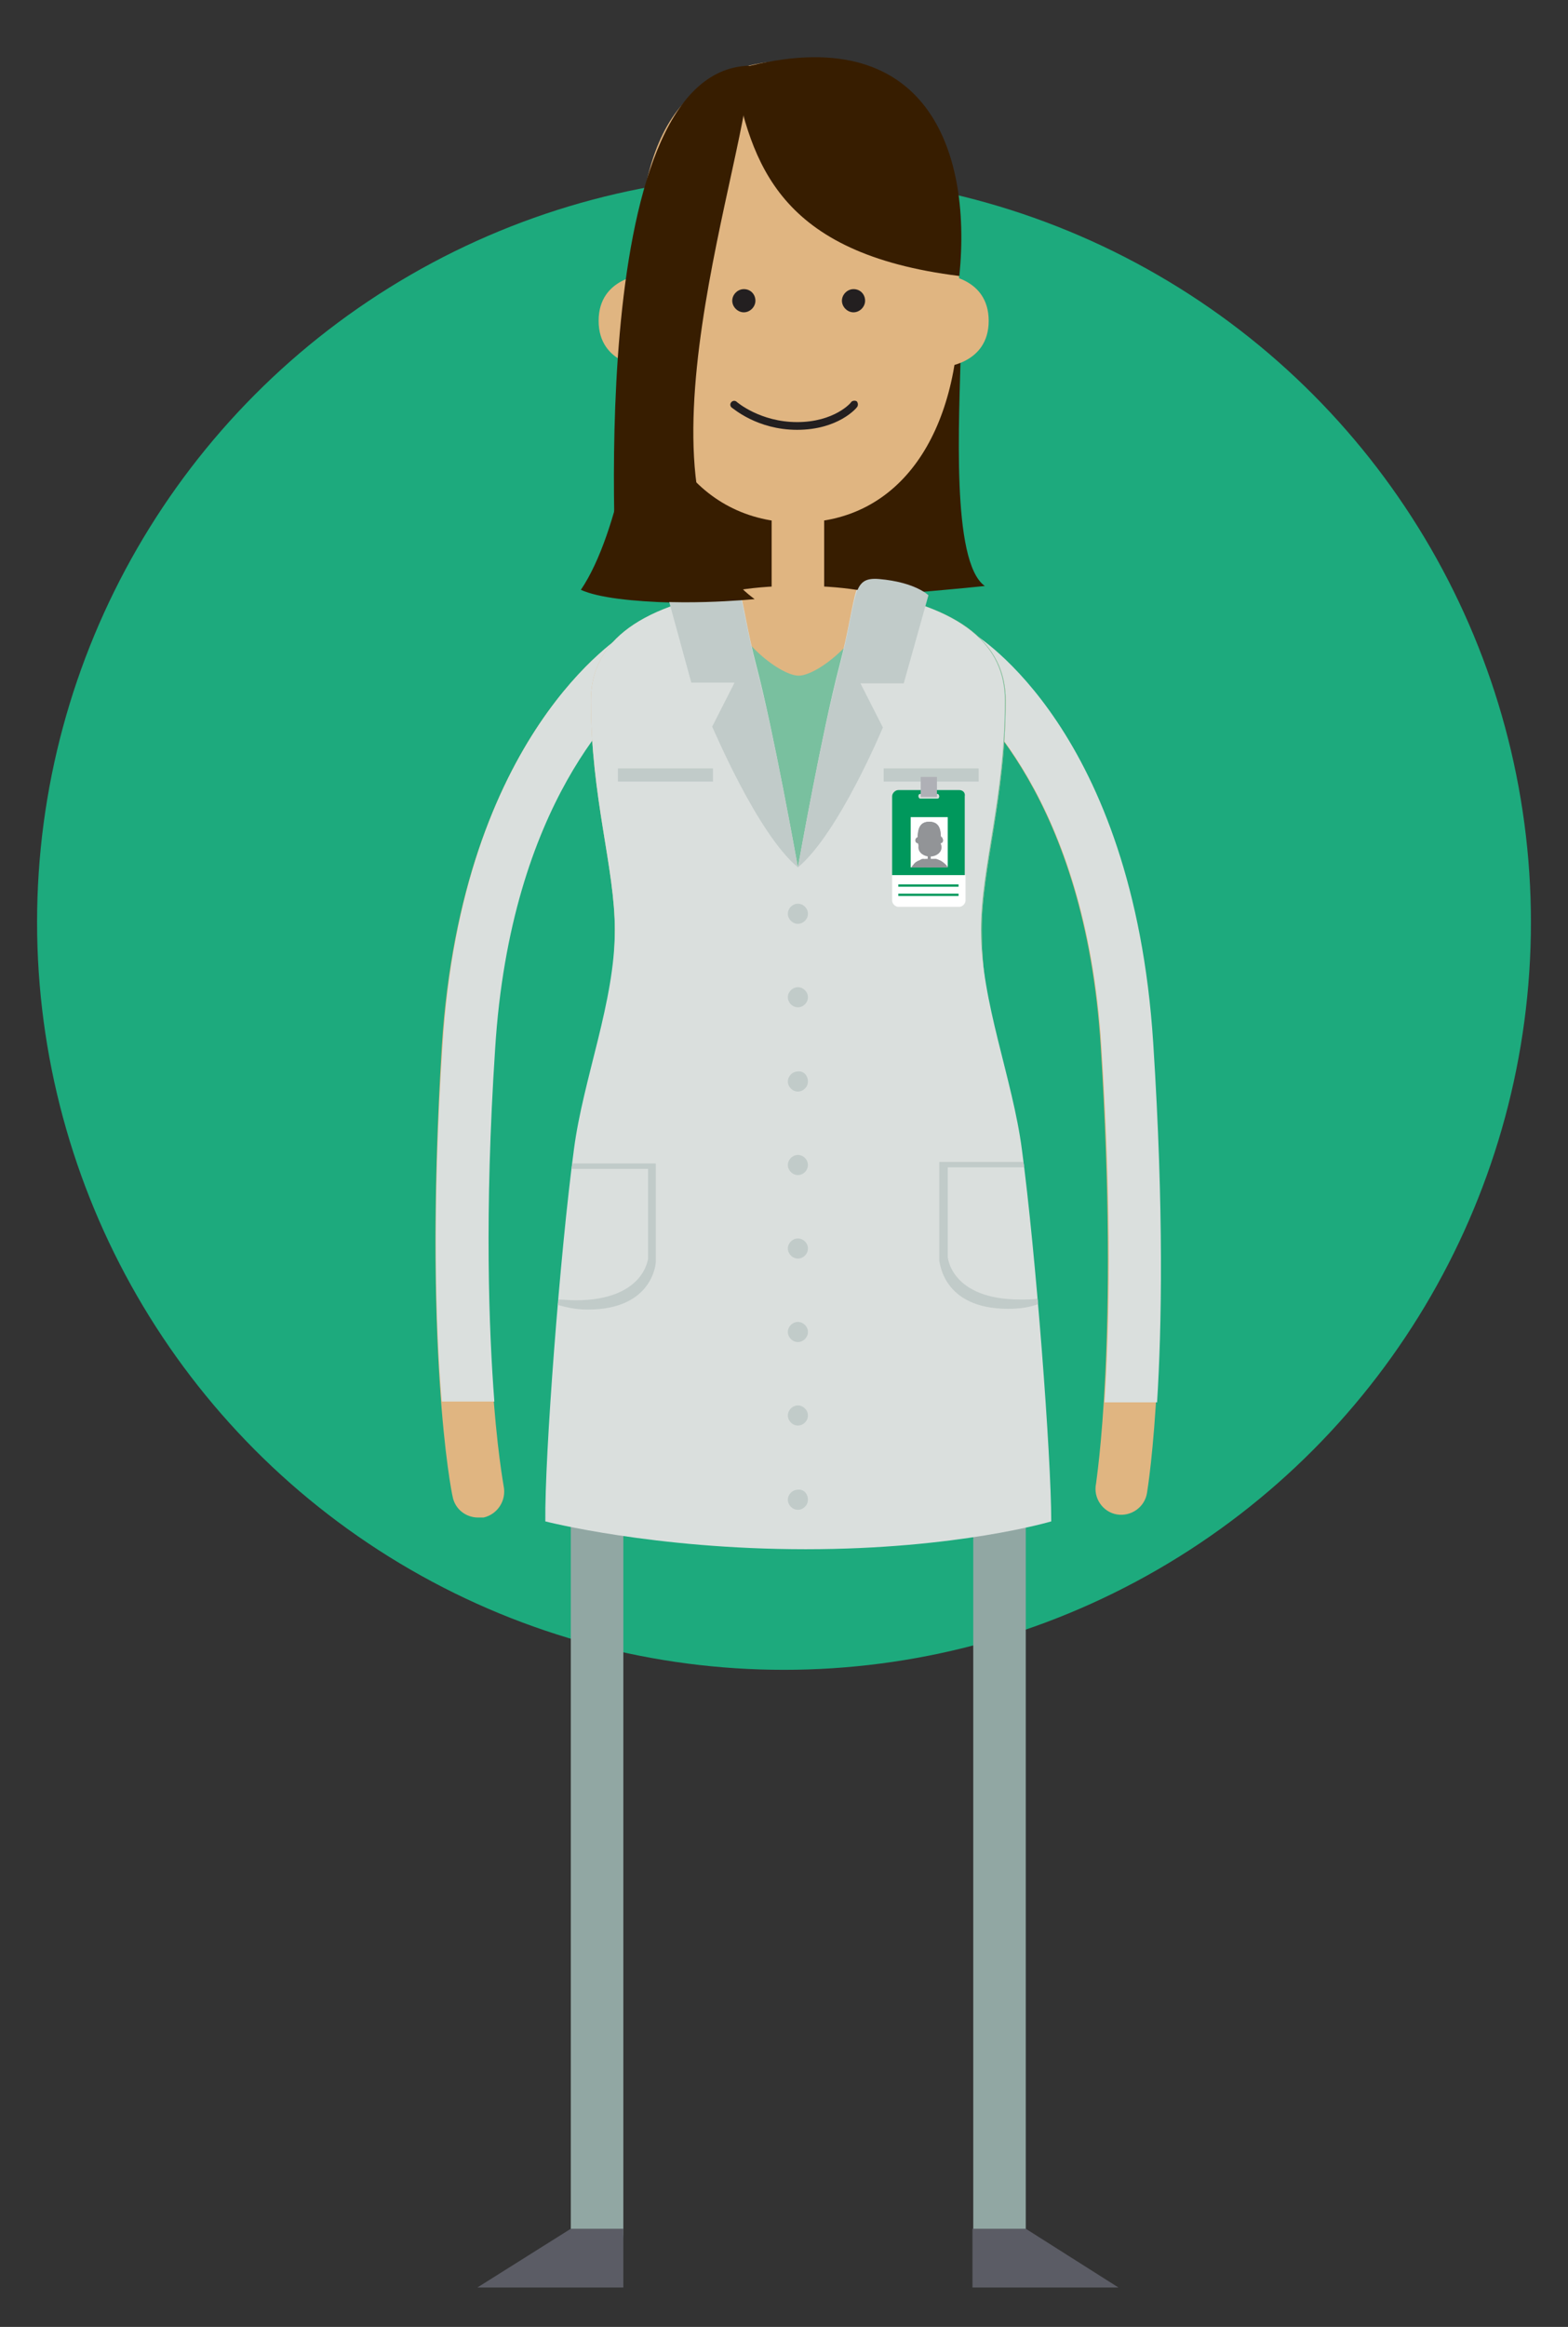 <?xml version="1.0" encoding="utf-8"?>
<!-- Generator: Adobe Illustrator 21.1.0, SVG Export Plug-In . SVG Version: 6.00 Build 0)  -->
<svg version="1.1" id="Layer_1" xmlns="http://www.w3.org/2000/svg" xmlns:xlink="http://www.w3.org/1999/xlink" x="0px" y="0px"
	 viewBox="0 0 203 301" style="enable-background:new 0 0 203 301;" xml:space="preserve">
<rect x="0" y="0" width="203" height="301" fill="#333333" stroke="none"/>
<style type="text/css">
	.st0{fill:#765336;}
	.st1{fill:#91A7A3;}
	.st2{fill:#5B5C65;}
	.st3{fill:#231F20;}
	.st4{fill:#564229;}
	.st5{fill:#DADFDD;}
	.st6{fill:#79C09F;}
	.st7{fill:#C1CBC9;}
	.st8{fill:#FFFFFF;}
	.st9{fill:#00985C;}
	.st10{clip-path:url(#SVGID_2_);fill:#929497;}
	.st11{fill-rule:evenodd;clip-rule:evenodd;fill:#00985C;}
	.st12{fill:#AFB0B6;}
	.st13{fill:#371D00;}
	.st14{fill:#E0B581;}
	.st15{clip-path:url(#SVGID_4_);fill:#929497;}
	.st16{fill:#005F55;}
	.st17{fill:#BA2B33;}
	.st18{fill:#648E7D;}
	.st19{clip-path:url(#SVGID_6_);fill:#929497;}
	.st20{fill:none;stroke:#648E7D;stroke-width:2.57;stroke-linecap:round;stroke-linejoin:round;stroke-miterlimit:10;}
	.st21{fill:#C21E5C;}
	.st22{fill:#F2D495;}
	.st23{clip-path:url(#SVGID_8_);fill:#929497;}
	.st24{fill:#E06076;}
	.st25{clip-path:url(#SVGID_10_);fill:#929497;}
	.st26{opacity:0.3;}
	.st27{clip-path:url(#SVGID_12_);fill:#C1CBC9;}
	.st28{clip-path:url(#SVGID_14_);fill:#009367;}
	.st29{clip-path:url(#SVGID_14_);fill:#B1D249;}
	.st30{clip-path:url(#SVGID_14_);fill:#0A8743;}
	.st31{clip-path:url(#SVGID_14_);fill:#007C3F;}
	.st32{clip-path:url(#SVGID_14_);fill:#C86128;}
	.st33{clip-path:url(#SVGID_14_);fill:#DB6A27;}
	.st34{clip-path:url(#SVGID_14_);fill:#F07323;}
	.st35{clip-path:url(#SVGID_14_);fill:#F68F31;}
	.st36{clip-path:url(#SVGID_14_);fill:#FFCA05;}
	.st37{clip-path:url(#SVGID_14_);fill:#F69026;}
	.st38{clip-path:url(#SVGID_14_);fill:#FFEFB4;}
	.st39{clip-path:url(#SVGID_14_);fill:#688F3D;}
	.st40{clip-path:url(#SVGID_14_);fill:#4D833D;}
	.st41{clip-path:url(#SVGID_14_);fill:#829E59;}
	.st42{clip-path:url(#SVGID_14_);fill:#6CAE44;}
	.st43{clip-path:url(#SVGID_16_);fill:#7FA540;}
	.st44{clip-path:url(#SVGID_18_);fill:#2A5B2D;}
	.st45{clip-path:url(#SVGID_18_);fill:#204A23;}
	.st46{clip-path:url(#SVGID_18_);fill:#688F3D;}
	.st47{clip-path:url(#SVGID_18_);fill:#5F8239;}
	.st48{clip-path:url(#SVGID_18_);fill:#7FA540;}
	.st49{clip-path:url(#SVGID_18_);fill:#E0E8AE;}
	.st50{clip-path:url(#SVGID_18_);fill:#F5F7E5;}
	.st51{clip-path:url(#SVGID_18_);fill:#729D40;}
	.st52{clip-path:url(#SVGID_18_);fill:#EDB856;}
	.st53{clip-path:url(#SVGID_18_);fill:#8AB23F;}
	.st54{clip-path:url(#SVGID_18_);fill:#F4B56E;}
	.st55{clip-path:url(#SVGID_18_);fill:#EDA155;}
	.st56{clip-path:url(#SVGID_18_);fill:#F08C57;}
	.st57{clip-path:url(#SVGID_18_);fill:#ECEFBA;}
	.st58{clip-path:url(#SVGID_18_);fill:#D7DF83;}
	.st59{clip-path:url(#SVGID_18_);fill:#8DA13B;}
	.st60{clip-path:url(#SVGID_18_);fill:#871A51;}
	.st61{clip-path:url(#SVGID_18_);fill:#00985C;}
	.st62{clip-path:url(#SVGID_18_);fill:#C21E5C;}
	.st63{opacity:0.23;clip-path:url(#SVGID_18_);}
	.st64{clip-path:url(#SVGID_20_);fill:#FFFFFF;}
	.st65{clip-path:url(#SVGID_22_);}
	.st66{fill:#1DAA7D;}
	.st67{clip-path:url(#SVGID_24_);fill:#929497;}
	.st68{clip-path:url(#SVGID_26_);fill:#929497;}
	.st69{clip-path:url(#SVGID_28_);fill:#929497;}
	.st70{clip-path:url(#SVGID_30_);fill:#C1CBC9;}
	.st71{clip-path:url(#SVGID_32_);fill:#009367;}
	.st72{clip-path:url(#SVGID_32_);fill:#B1D249;}
	.st73{clip-path:url(#SVGID_32_);fill:#0A8743;}
	.st74{clip-path:url(#SVGID_32_);fill:#007C3F;}
	.st75{clip-path:url(#SVGID_32_);fill:#C86128;}
	.st76{clip-path:url(#SVGID_32_);fill:#DB6A27;}
	.st77{clip-path:url(#SVGID_32_);fill:#F07323;}
	.st78{clip-path:url(#SVGID_32_);fill:#F68F31;}
	.st79{clip-path:url(#SVGID_32_);fill:#FFCA05;}
	.st80{clip-path:url(#SVGID_32_);fill:#F69026;}
	.st81{clip-path:url(#SVGID_32_);fill:#FFEFB4;}
	.st82{clip-path:url(#SVGID_32_);fill:#688F3D;}
	.st83{clip-path:url(#SVGID_32_);fill:#4D833D;}
	.st84{clip-path:url(#SVGID_32_);fill:#829E59;}
	.st85{clip-path:url(#SVGID_32_);fill:#6CAE44;}
	.st86{clip-path:url(#SVGID_34_);fill:#7FA540;}
	.st87{clip-path:url(#SVGID_36_);fill:#2A5B2D;}
	.st88{clip-path:url(#SVGID_36_);fill:#204A23;}
	.st89{clip-path:url(#SVGID_36_);fill:#688F3D;}
	.st90{clip-path:url(#SVGID_36_);fill:#5F8239;}
	.st91{clip-path:url(#SVGID_36_);fill:#7FA540;}
	.st92{clip-path:url(#SVGID_36_);fill:#E0E8AE;}
	.st93{clip-path:url(#SVGID_36_);fill:#F5F7E5;}
	.st94{clip-path:url(#SVGID_36_);fill:#729D40;}
	.st95{clip-path:url(#SVGID_36_);fill:#EDB856;}
	.st96{clip-path:url(#SVGID_36_);fill:#8AB23F;}
	.st97{clip-path:url(#SVGID_36_);fill:#F4B56E;}
	.st98{clip-path:url(#SVGID_36_);fill:#EDA155;}
	.st99{clip-path:url(#SVGID_36_);fill:#F08C57;}
	.st100{clip-path:url(#SVGID_36_);fill:#ECEFBA;}
	.st101{clip-path:url(#SVGID_36_);fill:#D7DF83;}
	.st102{clip-path:url(#SVGID_36_);fill:#8DA13B;}
	.st103{clip-path:url(#SVGID_36_);fill:#871A51;}
	.st104{clip-path:url(#SVGID_36_);fill:#00985C;}
	.st105{clip-path:url(#SVGID_36_);fill:#C21E5C;}
	.st106{opacity:0.23;clip-path:url(#SVGID_36_);}
	.st107{clip-path:url(#SVGID_38_);fill:#FFFFFF;}
	.st108{clip-path:url(#SVGID_40_);fill:#929497;}
	.st109{clip-path:url(#SVGID_42_);fill:#929497;}
	.st110{clip-path:url(#SVGID_44_);fill:#C1CBC9;}
	.st111{clip-path:url(#SVGID_46_);fill:#009367;}
	.st112{clip-path:url(#SVGID_46_);fill:#B1D249;}
	.st113{clip-path:url(#SVGID_46_);fill:#0A8743;}
	.st114{clip-path:url(#SVGID_46_);fill:#007C3F;}
	.st115{clip-path:url(#SVGID_46_);fill:#C86128;}
	.st116{clip-path:url(#SVGID_46_);fill:#DB6A27;}
	.st117{clip-path:url(#SVGID_46_);fill:#F07323;}
	.st118{clip-path:url(#SVGID_46_);fill:#F68F31;}
	.st119{clip-path:url(#SVGID_46_);fill:#FFCA05;}
	.st120{clip-path:url(#SVGID_46_);fill:#F69026;}
	.st121{clip-path:url(#SVGID_46_);fill:#FFEFB4;}
	.st122{clip-path:url(#SVGID_46_);fill:#688F3D;}
	.st123{clip-path:url(#SVGID_46_);fill:#4D833D;}
	.st124{clip-path:url(#SVGID_46_);fill:#829E59;}
	.st125{clip-path:url(#SVGID_46_);fill:#6CAE44;}
	.st126{clip-path:url(#SVGID_48_);fill:#7FA540;}
	.st127{clip-path:url(#SVGID_50_);fill:#2A5B2D;}
	.st128{clip-path:url(#SVGID_50_);fill:#204A23;}
	.st129{clip-path:url(#SVGID_50_);fill:#688F3D;}
	.st130{clip-path:url(#SVGID_50_);fill:#5F8239;}
	.st131{clip-path:url(#SVGID_50_);fill:#7FA540;}
	.st132{clip-path:url(#SVGID_50_);fill:#E0E8AE;}
	.st133{clip-path:url(#SVGID_50_);fill:#F5F7E5;}
	.st134{clip-path:url(#SVGID_50_);fill:#729D40;}
	.st135{clip-path:url(#SVGID_50_);fill:#EDB856;}
	.st136{clip-path:url(#SVGID_50_);fill:#8AB23F;}
	.st137{clip-path:url(#SVGID_50_);fill:#F4B56E;}
	.st138{clip-path:url(#SVGID_50_);fill:#EDA155;}
	.st139{clip-path:url(#SVGID_50_);fill:#F08C57;}
	.st140{clip-path:url(#SVGID_50_);fill:#ECEFBA;}
	.st141{clip-path:url(#SVGID_50_);fill:#D7DF83;}
	.st142{clip-path:url(#SVGID_50_);fill:#8DA13B;}
	.st143{clip-path:url(#SVGID_50_);fill:#871A51;}
	.st144{clip-path:url(#SVGID_50_);fill:#00985C;}
	.st145{clip-path:url(#SVGID_50_);fill:#C21E5C;}
	.st146{opacity:0.23;clip-path:url(#SVGID_50_);}
	.st147{clip-path:url(#SVGID_52_);fill:#FFFFFF;}
	.st148{clip-path:url(#SVGID_54_);fill:#929497;}
</style>
<g>
	<circle class="st66" cx="101.5" cy="119.3" r="96.7"/>
	<g>
		<path class="st13" d="M124.4,45c-0.2,9.1-1.3,27.7,3.1,30.8c0,0-43.2,4.6-52.3,0.5c5.1-7.5,7.4-24,7.8-29.3L124.4,45z"/>
		<path class="st14" d="M61.9,196.3c-1.6,0-3-1.1-3.3-2.7c-0.2-0.8-3.8-19.2-1.4-58.3c2.6-40.3,23.1-52.9,23.8-53.4
			c0.6-0.4,44.2-0.4,44.7,0c0.8,0.5,20.9,12.7,23.5,53c2.5,39.1-0.6,57.5-0.7,58.2c-0.3,1.9-2.1,3.1-3.9,2.8c-1.8-0.3-3.1-2.1-2.7-4
			c0-0.3,3-18.6,0.6-56.6c-2-32.1-16.6-44.5-19.7-47.2H83.4C80.3,90.9,66,103.6,64,135.7c-2.4,38,1.2,56.3,1.2,56.5
			c0.4,1.9-0.8,3.7-2.6,4.1C62.4,196.3,62.1,196.3,61.9,196.3"/>
		<path class="st5" d="M125.8,81.8c-0.5-0.4-44.2-0.3-44.7,0c-0.7,0.5-21.3,13.1-23.8,53.4c-1.4,21.4-0.9,36.6-0.1,46.1h6.8
			c-0.7-9.2-1.3-24.3,0.1-45.6c2-32.1,16.4-44.8,19.4-47.5h39.4c3.1,2.6,17.7,15.1,19.7,47.2c1.4,21.6,1,36.8,0.4,46h6.8
			c0.6-9.5,0.9-24.8-0.5-46.5C146.7,94.5,126.6,82.3,125.8,81.8"/>
		<path class="st14" d="M132.8,159.7c0,8-11.9,13.5-29.5,13.5c-17.6,0-29.5-5.4-29.5-13.5c0-11.4,5.8-26.2,5.8-39.4
			c0-8.1-3.1-17.1-3.1-29.7c0-6.9,5.2-12.2,19.3-14.3c4.5-0.7,10.6-0.7,15.1,0c14.1,2.1,19.3,7.4,19.3,14.3
			c0,12.6-3.1,21.6-3.1,29.7C127.1,133.6,132.8,148.3,132.8,159.7"/>
		<path class="st6" d="M127.1,120.3c0-8.1,3.1-17.1,3.1-29.7c0-6.5-4.6-11.6-17-13.9c-0.8,5.6-7.3,10.7-9.8,10.7
			c-2.5,0-9-5.1-9.8-10.7c-12.4,2.3-17,7.4-17,13.9c0,12.6,3.1,21.6,3.1,29.7c0,13.2-5.8,28-5.8,39.4c0,8,12,13.5,29.5,13.5
			c17.6,0,29.5-5.4,29.5-13.5C132.8,148.3,127.1,133.6,127.1,120.3"/>
		<path class="st14" d="M83.5,47.5c0,0-6-0.3-6-6c0-5.7,6-6,6-6V47.5z"/>
		<path class="st14" d="M122,47.5c0,0,6-0.3,6-6c0-5.7-6-6-6-6V47.5z"/>
		<path class="st14" d="M124.2,39.3c0,16.7-7.6,28.3-20.9,28.3C90,67.6,82.4,56,82.4,39.3c0-16.7,2.2-31.5,20.9-31.5
			C122,7.8,124.2,22.6,124.2,39.3"/>
		<path class="st1" d="M77.3,292.1c-1.9,0-3.4-1.5-3.4-3.4V158.2c0-1.9,1.5-3.4,3.4-3.4c1.9,0,3.4,1.5,3.4,3.4v130.6
			C80.7,290.6,79.2,292.1,77.3,292.1"/>
		<polygon class="st2" points="73.9,288.3 80.7,288.3 80.7,295.9 61.8,295.9 		"/>
		<path class="st1" d="M129.4,292.1c1.9,0,3.4-1.5,3.4-3.4V158.2c0-1.9-1.5-3.4-3.4-3.4c-1.9,0-3.4,1.5-3.4,3.4v130.6
			C125.9,290.6,127.5,292.1,129.4,292.1"/>
		<polygon class="st2" points="132.8,288.3 125.9,288.3 125.9,295.9 144.8,295.9 		"/>
		<path class="st3" d="M97.8,38.9c0,0.8-0.7,1.5-1.5,1.5c-0.8,0-1.5-0.7-1.5-1.5c0-0.8,0.7-1.5,1.5-1.5
			C97.2,37.4,97.8,38.1,97.8,38.9"/>
		<path class="st3" d="M112,38.9c0,0.8-0.7,1.5-1.5,1.5c-0.8,0-1.5-0.7-1.5-1.5c0-0.8,0.7-1.5,1.5-1.5C111.4,37.4,112,38.1,112,38.9
			"/>
		<path class="st3" d="M103.2,55.6c-5.2,0-8.3-2.8-8.5-2.9c-0.2-0.2-0.2-0.5,0-0.7c0.2-0.2,0.5-0.2,0.7,0c0,0,3,2.6,7.8,2.6
			c4.8,0,7-2.5,7-2.6c0.2-0.2,0.5-0.2,0.7-0.1c0.2,0.2,0.2,0.5,0.1,0.7C110.9,52.8,108.5,55.6,103.2,55.6"/>
		<path class="st5" d="M132.3,148.7c-1.2-9.2-5.3-19.1-5.3-28.4c0-8.1,3.1-17.1,3.1-29.7c0-6.9-5.1-12.2-19.2-14.3
			c-0.6,1.7-0.9,4.8-2.3,10.1c-2.1,8-5.1,24.7-5.3,25.8c-0.2-1.1-3.2-17.8-5.3-25.8c-1.4-5.3-1.7-8.4-2.3-10.1
			c-14,2.1-19.2,7.4-19.2,14.3c0,12.6,3.1,21.6,3.1,29.7c0,9.3-4.1,19.2-5.3,28.4c-1.8,13.4-3.8,39.7-3.7,48.1c0,0,14,3.6,33.7,3.6
			c19.7,0,31.8-3.6,31.8-3.6C136.1,188.4,134.1,162.1,132.3,148.7"/>
		<path class="st7" d="M103.3,112.2c0,0,3.1-17.4,5.3-25.6c2.5-9.5,1.5-12,5.2-11.7c4.7,0.4,6.4,2.1,6.4,2.1L117,88.4l-5.6,0
			l2.9,5.7C114.3,94.1,108.6,107.8,103.3,112.2"/>
		<path class="st7" d="M103.3,112.2c0,0-3.1-17.4-5.3-25.6c-2.5-9.5-1.5-12-5.2-11.7c-4.7,0.4-6.4,2.1-6.4,2.1l3.1,11.3l5.6,0
			l-2.9,5.7C92.3,94.1,98,107.8,103.3,112.2"/>
		<rect x="80" y="99.4" class="st7" width="12.3" height="1.7"/>
		<rect x="114.4" y="99.4" class="st7" width="12.3" height="1.7"/>
		<path class="st7" d="M104.6,118.2c0,0.7-0.6,1.3-1.3,1.3c-0.7,0-1.3-0.6-1.3-1.3c0-0.7,0.6-1.3,1.3-1.3
			C104,116.9,104.6,117.5,104.6,118.2"/>
		<path class="st7" d="M104.6,129c0,0.7-0.6,1.3-1.3,1.3c-0.7,0-1.3-0.6-1.3-1.3c0-0.7,0.6-1.3,1.3-1.3
			C104,127.7,104.6,128.3,104.6,129"/>
		<path class="st7" d="M104.6,139.9c0,0.7-0.6,1.3-1.3,1.3c-0.7,0-1.3-0.6-1.3-1.3c0-0.7,0.6-1.3,1.3-1.3
			C104,138.5,104.6,139.1,104.6,139.9"/>
		<path class="st7" d="M104.6,150.7c0,0.7-0.6,1.3-1.3,1.3c-0.7,0-1.3-0.6-1.3-1.3c0-0.7,0.6-1.3,1.3-1.3
			C104,149.4,104.6,150,104.6,150.7"/>
		<path class="st7" d="M104.6,161.5c0,0.7-0.6,1.3-1.3,1.3c-0.7,0-1.3-0.6-1.3-1.3c0-0.7,0.6-1.3,1.3-1.3
			C104,160.2,104.6,160.8,104.6,161.5"/>
		<path class="st7" d="M104.6,172.3c0,0.7-0.6,1.3-1.3,1.3c-0.7,0-1.3-0.6-1.3-1.3c0-0.7,0.6-1.3,1.3-1.3
			C104,171,104.6,171.6,104.6,172.3"/>
		<path class="st7" d="M104.6,183.1c0,0.7-0.6,1.3-1.3,1.3c-0.7,0-1.3-0.6-1.3-1.3c0-0.7,0.6-1.3,1.3-1.3
			C104,181.8,104.6,182.4,104.6,183.1"/>
		<path class="st7" d="M104.6,194c0,0.7-0.6,1.3-1.3,1.3c-0.7,0-1.3-0.6-1.3-1.3c0-0.7,0.6-1.3,1.3-1.3
			C104,192.6,104.6,193.2,104.6,194"/>
		<path class="st7" d="M130.5,169.3c1.6,0,2.8-0.2,3.9-0.6c0-0.2,0-0.4-0.1-0.7c-0.7,0.1-1.4,0.1-2.2,0.1c-9,0-9.4-5.5-9.4-5.5
			v-11.6h9.9c0-0.2-0.1-0.5-0.1-0.7h-10.9v12.8C121.7,163.2,122,169.3,130.5,169.3"/>
		<path class="st7" d="M74.5,168.2c-0.8,0-1.5-0.1-2.2-0.1c0,0.2,0,0.4-0.1,0.7c1.1,0.3,2.3,0.6,3.9,0.6c8.5,0,8.8-6.1,8.8-6.1
			v-12.8H74.1c0,0.2-0.1,0.5-0.1,0.7h9.9v11.6C83.9,162.7,83.5,168.2,74.5,168.2"/>
		<path class="st8" d="M115.5,113.2v3.3c0,0.4,0.4,0.8,0.8,0.8h7.9c0.4,0,0.8-0.4,0.8-0.8v-3.3H115.5z"/>
		<path class="st9" d="M124.2,102.2h-7.9c-0.4,0-0.8,0.4-0.8,0.8v10.2h9.4V103C125,102.5,124.6,102.2,124.2,102.2 M121.4,103.3h-2.3
			c-0.1,0-0.2-0.2-0.2-0.3c0-0.2,0.1-0.3,0.2-0.3h2.3c0.1,0,0.2,0.2,0.2,0.3C121.6,103.2,121.5,103.3,121.4,103.3"/>
		<rect x="117.9" y="105.7" class="st8" width="4.8" height="6.5"/>
		<rect x="116.3" y="114.4" class="st11" width="7.8" height="0.3"/>
		<rect x="116.3" y="115.6" class="st11" width="7.8" height="0.3"/>
		<g>
			<defs>
				<rect id="SVGID_53_" x="117.9" y="105.7" width="4.8" height="6.5"/>
			</defs>
			<clipPath id="SVGID_2_">
				<use xlink:href="#SVGID_53_"  style="overflow:visible;"/>
			</clipPath>
			<path class="st10" d="M117.4,119.6c-0.1,0-0.2-0.1-0.2-0.2c0-0.1-0.3-1.4-0.1-4.1c0.2-2.8,1.6-3.7,1.7-3.8c0,0,3.1,0,3.2,0
				c0.1,0,1.5,0.9,1.7,3.7c0.2,2.8,0,4.1,0,4.1c0,0.1-0.1,0.2-0.3,0.2c-0.1,0-0.2-0.1-0.2-0.3c0,0,0.2-1.3,0-4
				c-0.1-2.3-1.2-3.1-1.4-3.3h-2.8c-0.2,0.2-1.2,1.1-1.4,3.4c-0.2,2.7,0.1,4,0.1,4C117.7,119.4,117.6,119.6,117.4,119.6
				C117.5,119.6,117.4,119.6,117.4,119.6"/>
			<path class="st10" d="M121.9,109.6c0,0.7-0.7,1.2-1.5,1.2c-0.8,0-1.5-0.5-1.5-1.2c0-0.7,0.7-1.2,1.5-1.2
				C121.2,108.4,121.9,108.9,121.9,109.6"/>
			<path class="st10" d="M121.9,111.5c0,0-3.1,0-3.2,0c-0.1,0-1.5,0.9-1.7,3.8c-0.1,1.5-0.1,2.6,0,3.2h0.5c-0.1-0.6-0.1-1.7,0-3.2
				c0.1-2.3,1.2-3.2,1.4-3.4h2.8c0.2,0.2,1.2,1.1,1.4,3.3c0.1,1.5,0.1,2.6,0,3.2h0.5c0-0.7,0.1-1.7,0-3.3
				C123.4,112.4,122,111.6,121.9,111.5"/>
			<path class="st10" d="M122.4,117c0,0.6-0.8,0.9-2.1,0.9c-1.2,0-2.1-0.4-2.1-0.9c0-0.8,0.4-1.8,0.4-2.8c0-0.6-0.2-1.2-0.2-2.1
				c0-0.5,0.4-0.9,1.4-1c0.3,0,0.7,0,1.1,0c1,0.1,1.4,0.5,1.4,1c0,0.9-0.2,1.5-0.2,2.1C122,115.2,122.4,116.2,122.4,117"/>
			<path class="st10" d="M122,114.3c0-0.6,0.2-1.2,0.2-2.1c0-0.5-0.3-0.8-1.2-1c-0.1,0.4-0.5,0.8-0.7,0.8c-0.2,0-0.6-0.4-0.7-0.8
				c-0.9,0.2-1.2,0.5-1.2,1c0,0.9,0.2,1.5,0.2,2.1c0,0.9-0.4,2-0.4,2.8c0,0.6,0.8,0.9,2.1,0.9c1.2,0,2.1-0.4,2.1-0.9
				C122.4,116.2,122,115.2,122,114.3"/>
			<path class="st10" d="M120.3,111.5c-0.1,0-0.2-0.1-0.2-0.2v-0.9c0-0.1,0.1-0.2,0.2-0.2c0.1,0,0.2,0.1,0.2,0.2v0.9
				C120.6,111.4,120.5,111.5,120.3,111.5"/>
			<path class="st10" d="M118.9,109.1c0,0-0.4,0-0.4-0.4c0-0.4,0.4-0.4,0.4-0.4V109.1z"/>
			<path class="st10" d="M121.7,109.1c0,0,0.4,0,0.4-0.4c0-0.4-0.4-0.4-0.4-0.4V109.1z"/>
			<path class="st10" d="M121.8,108.5c0,1.2-0.5,2-1.5,2c-0.9,0-1.5-0.8-1.5-2c0-1.2,0.2-2.2,1.5-2.2
				C121.7,106.3,121.8,107.4,121.8,108.5"/>
			<path class="st10" d="M118.5,126.4c-0.1,0-0.2-0.1-0.2-0.2v-9.2c0-0.1,0.1-0.2,0.2-0.2c0.1,0,0.2,0.1,0.2,0.2v9.2
				C118.7,126.3,118.6,126.4,118.5,126.4"/>
			<polygon class="st10" points="118.3,126.1 118.7,126.1 118.7,126.6 117.4,126.6 			"/>
			<path class="st10" d="M122.2,126.4c0.1,0,0.2-0.1,0.2-0.2v-9.2c0-0.1-0.1-0.2-0.2-0.2c-0.1,0-0.2,0.1-0.2,0.2v9.2
				C121.9,126.3,122,126.4,122.2,126.4"/>
			<polygon class="st10" points="122.4,126.1 121.9,126.1 121.9,126.6 123.3,126.6 			"/>
			<path class="st10" d="M120,108.5c0,0.1,0,0.1-0.1,0.1c-0.1,0-0.1,0-0.1-0.1c0-0.1,0-0.1,0.1-0.1C119.9,108.4,120,108.5,120,108.5
				"/>
			<path class="st10" d="M121,108.5c0,0.1,0,0.1-0.1,0.1c-0.1,0-0.1,0-0.1-0.1c0-0.1,0-0.1,0.1-0.1C120.9,108.4,121,108.5,121,108.5
				"/>
			<path class="st10" d="M120.3,109.7c-0.4,0-0.6-0.2-0.6-0.2c0,0,0,0,0,0c0,0,0,0,0,0C119.8,109.4,120,109.6,120.3,109.7
				c0.3-0.1,0.5-0.2,0.5-0.2c0,0,0,0,0.1,0c0,0,0,0,0,0C120.9,109.5,120.7,109.7,120.3,109.7"/>
			<path class="st10" d="M119.8,108.2c-0.3,0-0.7,0-0.7,0c-0.2,0-0.3,0.1-0.3,0.3c0,0.1,0.1,0.3,0.4,0.4c0.2,0,0.5,0,0.7,0
				c0.2,0,0.4-0.2,0.4-0.4C120.2,108.3,120.1,108.2,119.8,108.2 M119.8,108.8c-0.2,0-0.4,0-0.6,0c-0.2,0-0.3-0.2-0.3-0.3
				c0-0.2,0.1-0.2,0.3-0.2l0.4,0c0.2,0,0.6,0.1,0.6,0.2C120.2,108.6,120,108.7,119.8,108.8"/>
			<path class="st10" d="M118.9,108.4c0,0.1,0,0.1-0.1,0.1c0,0-0.1,0-0.1-0.1v0c0-0.1,0-0.1,0.1-0.1
				C118.9,108.3,118.9,108.3,118.9,108.4L118.9,108.4z"/>
			<path class="st10" d="M120.4,108.4c0,0.2,0.2,0.4,0.4,0.4c0.2,0,0.5,0,0.7,0c0.3-0.1,0.4-0.3,0.4-0.4c0-0.2-0.1-0.3-0.3-0.3
				c0,0-0.4,0-0.7,0C120.6,108.2,120.4,108.3,120.4,108.4 M120.5,108.4c0-0.2,0.4-0.2,0.6-0.2l0.4,0c0.2,0,0.3,0.1,0.3,0.2
				c0,0.1-0.1,0.3-0.3,0.3c-0.2,0-0.4,0-0.6,0C120.7,108.7,120.5,108.6,120.5,108.4"/>
			<path class="st10" d="M121.8,108.4c0,0.1,0,0.1,0.1,0.1c0,0,0.1,0,0.1-0.1v0c0-0.1,0-0.1-0.1-0.1
				C121.8,108.3,121.8,108.3,121.8,108.4L121.8,108.4z"/>
			<path class="st10" d="M120.3,108.4c0.1,0,0.1,0,0.2,0.1v-0.2c0,0-0.1,0-0.2,0c-0.1,0-0.1,0-0.2,0v0.2
				C120.2,108.5,120.3,108.4,120.3,108.4"/>
			<path class="st10" d="M122.4,116.3c-0.1-0.6-0.4-1.3-0.4-2c0-0.6,0.2-1.2,0.2-2.1c0-0.5-0.4-0.9-1.4-1c0,0.1-0.1,0.3-0.2,0.7
				c-0.2,0.6-0.4,1.7-0.4,1.8c0-0.1-0.2-1.3-0.4-1.8c-0.1-0.4-0.1-0.6-0.2-0.7c-1,0.1-1.4,0.5-1.4,1c0,0.9,0.2,1.5,0.2,2.1
				c0,0.7-0.3,1.4-0.4,2c-0.1,0.9-0.3,2.8-0.3,3.4c0,0,1,0.3,2.4,0.3c1.4,0,2.2-0.3,2.2-0.3C122.6,119.1,122.5,117.2,122.4,116.3"/>
			<path class="st10" d="M121.8,108.2c0-1-0.3-1.9-1.5-1.9c-1.2,0-1.4,0.9-1.5,1.9c0.1,0,0.3-0.1,0.4-0.2c0.1-0.1,0.1-0.3,0.2-0.4
				c0.1,0.1,0.2,0.2,0.3,0.3C120.4,108.3,121.4,108.2,121.8,108.2"/>
			<path class="st10" d="M120.3,113.7c0,0,0.2-1.2,0.4-1.8c0.2-0.7,0.1-0.8,0.4-0.8c0.3,0,0.5,0.2,0.5,0.2l-0.2,0.8h-0.4l0.2,0.4
				C121.1,112.4,120.7,113.4,120.3,113.7"/>
			<path class="st10" d="M120.3,113.7c0,0-0.2-1.2-0.4-1.8c-0.2-0.7-0.1-0.8-0.4-0.8c-0.3,0-0.4,0.2-0.4,0.2l0.2,0.8h0.4l-0.2,0.4
				C119.6,112.4,120,113.4,120.3,113.7"/>
			<rect x="118.7" y="112.8" class="st10" width="0.9" height="0.1"/>
			<rect x="121.1" y="112.8" class="st10" width="0.9" height="0.1"/>
			<path class="st10" d="M120.4,114.1C120.4,114.2,120.4,114.2,120.4,114.1c-0.1,0.1-0.2,0.1-0.2,0
				C120.2,114.1,120.3,114,120.4,114.1C120.4,114,120.4,114.1,120.4,114.1"/>
			<path class="st10" d="M120.4,114.9C120.4,114.9,120.4,115,120.4,114.9c-0.1,0.1-0.2,0.1-0.2,0
				C120.2,114.8,120.3,114.8,120.4,114.9C120.4,114.8,120.4,114.8,120.4,114.9"/>
			<path class="st10" d="M120.4,115.6C120.4,115.7,120.4,115.7,120.4,115.6c-0.1,0.1-0.2,0.1-0.2,0
				C120.2,115.6,120.3,115.5,120.4,115.6C120.4,115.5,120.4,115.6,120.4,115.6"/>
			<path class="st10" d="M120.4,116.4C120.4,116.4,120.4,116.5,120.4,116.4c-0.1,0.1-0.2,0.1-0.2,0
				C120.2,116.3,120.3,116.3,120.4,116.4C120.4,116.3,120.4,116.3,120.4,116.4"/>
			<path class="st10" d="M120.4,117.2C120.4,117.2,120.4,117.3,120.4,117.2c-0.1,0.1-0.2,0.1-0.2,0
				C120.2,117.1,120.3,117.1,120.4,117.2C120.4,117.1,120.4,117.1,120.4,117.2"/>
			<path class="st10" d="M120.4,117.9C120.4,118,120.4,118,120.4,117.9c-0.1,0.1-0.2,0.1-0.2,0C120.2,117.9,120.3,117.8,120.4,117.9
				C120.4,117.8,120.4,117.9,120.4,117.9"/>
			<path class="st10" d="M120.4,118.7C120.4,118.7,120.4,118.8,120.4,118.7c-0.1,0.1-0.2,0.1-0.2,0
				C120.2,118.6,120.3,118.6,120.4,118.7C120.4,118.6,120.4,118.6,120.4,118.7"/>
			<path class="st10" d="M120.4,119.4C120.4,119.5,120.4,119.5,120.4,119.4c-0.1,0.1-0.2,0.1-0.2,0
				C120.2,119.4,120.3,119.4,120.4,119.4C120.4,119.4,120.4,119.4,120.4,119.4"/>
			<path class="st10" d="M122.3,117.7c0.1,0,0.2,0,0.3,0c0,0,0,0,0,0c0,0-0.1,0-0.2,0c-0.6,0-0.7-0.4-0.7-0.4v-0.8h0.7
				c0,0,0,0,0-0.1h-0.8v0.9C121.6,117.3,121.7,117.7,122.3,117.7"/>
			<path class="st10" d="M118.3,117.6c-0.1,0-0.1,0-0.2,0c0,0,0,0,0,0c0.1,0,0.2,0,0.3,0c0.6,0,0.6-0.4,0.6-0.4v-0.9h-0.8
				c0,0,0,0,0,0.1h0.7v0.8C119,117.2,118.9,117.6,118.3,117.6"/>
		</g>
		<rect x="119.2" y="100.5" class="st12" width="2.1" height="2.6"/>
		<path class="st14" d="M103.3,81.2c-1.9,0-3.4-1.5-3.4-3.4V65.1c0-1.9,1.5-3.4,3.4-3.4c1.9,0,3.4,1.5,3.4,3.4v12.6
			C106.7,79.6,105.2,81.2,103.3,81.2"/>
		<path class="st13" d="M94.9,9.1c2.4,12.1,5.9,23.7,29.3,26.6C125.9,18.9,119.6,1.9,94.9,9.1"/>
		<path class="st13" d="M97,8.5c0.5,10.3-17,56.2,0.7,69c0,0-11.1,1.1-17.8-0.3C80,77.2,75,9.1,97,8.5"/>
	</g>
</g>
</svg>
